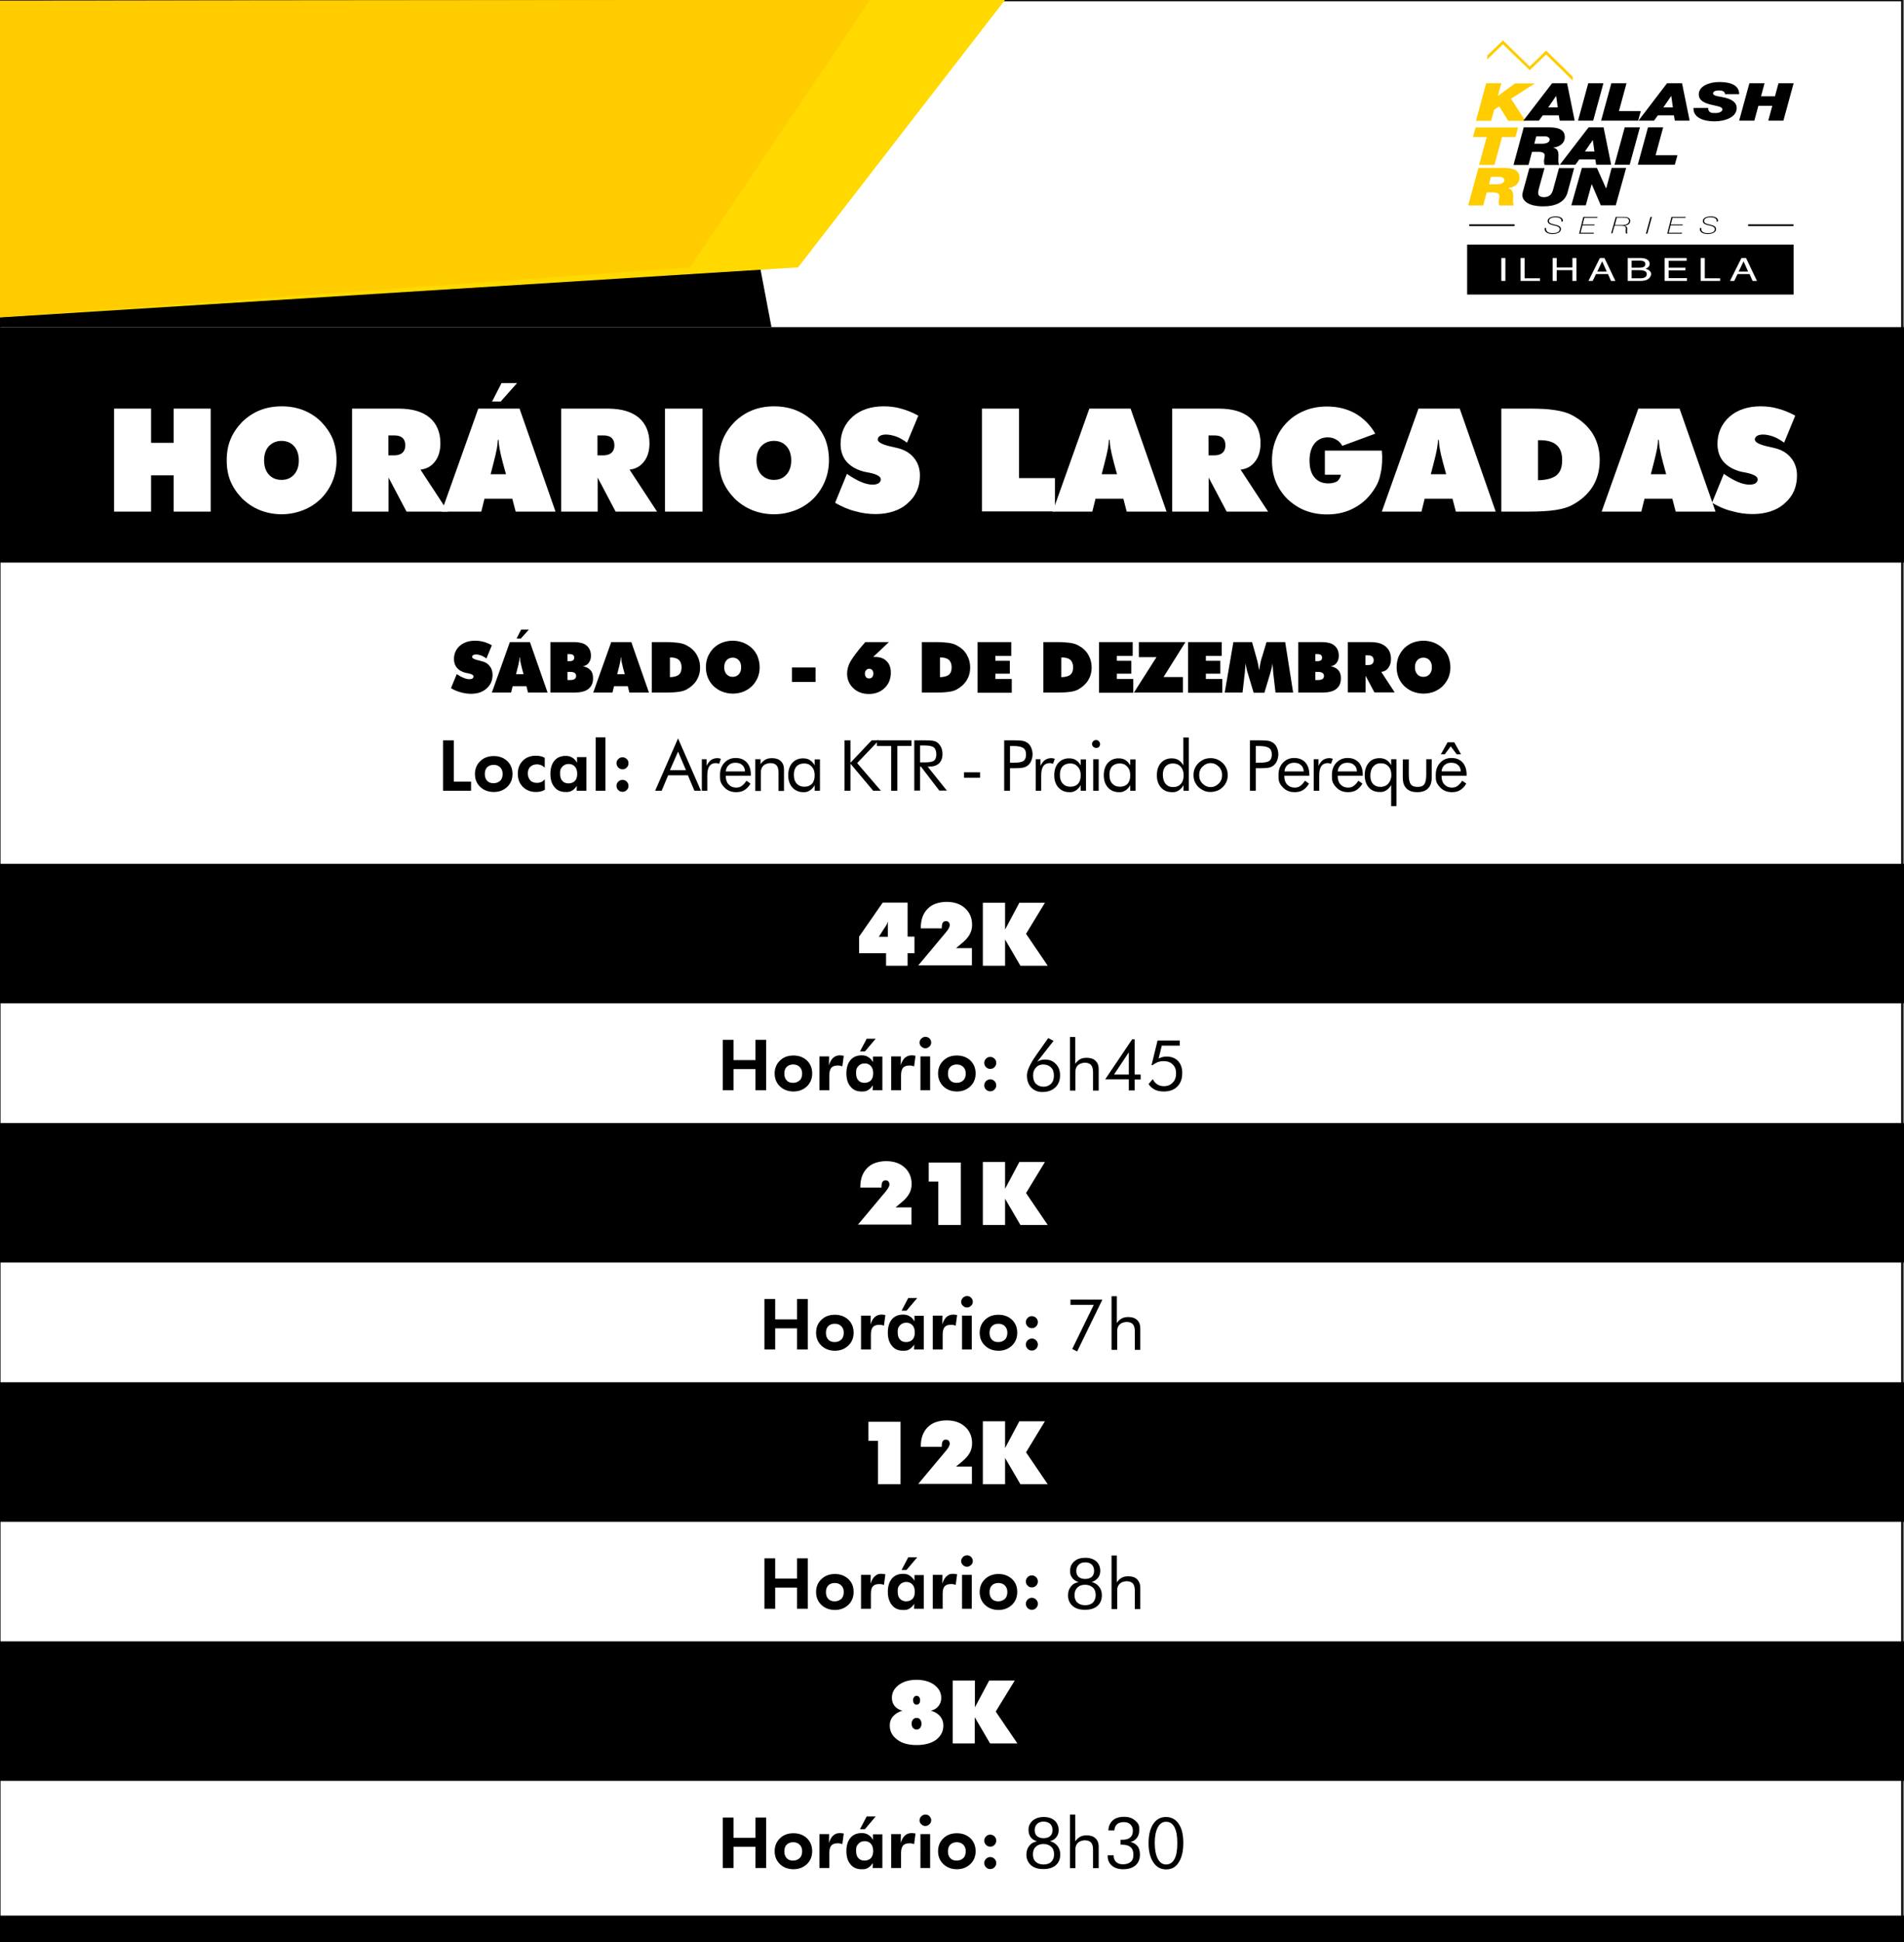 <svg xmlns="http://www.w3.org/2000/svg" xml:space="preserve" viewBox="0 0 1080 1101.2"><rect x="0" y="0" width="1080" height="1101.2" fill="#808080" stroke="none"/><style>.st1{fill:#fff}.st3{fill:#fc0}</style><path id="Layer_2" d="M-.2.2h1079.1v1101H-.2z" style="fill:#fff;stroke:#000;stroke-miterlimit:10"/><g id="Layer_1"><path d="M0 1086.2h1080v16.4H0zM0 185.5h1080V319H0z"/><path d="M64.7 290.1v-58.4h21v19.4h12.8v-19.4h21v58.4h-21v-20.6H85.7v20.6zM190.9 261c0 4.3-.8 8.3-2.3 11.9q-2.4 5.7-6.6 9.9c-2.9 2.8-6.2 5-10.1 6.5s-7.9 2.3-12.2 2.3-8.4-.8-12.2-2.3c-3.7-1.5-7.1-3.7-10.1-6.6-2.9-3-5.1-6.2-6.6-9.7-1.5-3.6-2.2-7.6-2.2-12s.7-8.4 2.2-12 3.8-6.9 6.6-9.8c2.9-2.8 6.3-5.1 10.1-6.6s7.9-2.2 12.3-2.2 8.5.7 12.3 2.2 7.2 3.7 10.1 6.6c2.8 2.9 5 6.1 6.6 9.8q2.1 5.55 2.1 12m-31.2 11.1c3 0 5.3-1 7.1-3s2.7-4.7 2.7-8q0-5.1-2.7-8.1c-1.8-2-4.2-3-7.1-3q-4.35 0-7.2 3-2.7 3-2.7 8.1c0 3.3.9 6 2.7 8q2.7 3 7.2 3M199.7 290.1v-58.4h26.4c7.7 0 13.5 1.7 17.6 5.1 4 3.4 6.1 8.3 6.1 14.6 0 4.1-1 7.6-3 10.2-2.1 2.8-4.8 4.3-8.3 4.7l15.6 23.8h-23.5l-10.2-19.3v19.3zm20.6-43.3v11.4h3.3c2 0 3.6-.5 4.7-1.5 1-.9 1.6-2.3 1.6-4.1 0-1.9-.5-3.3-1.6-4.3s-2.6-1.4-4.7-1.4h-3.3z" class="st1"/><path d="m250.5 290.1 20.8-58.4h23.4l20.4 58.4h-22.6l-1.9-7.3h-15.8l-1.8 7.3zm27.8-21.2h8.7l-1.8-6.6q-1.35-5.1-1.8-7.8-.45-2.4-.6-5.1h-.4q-.15 2.7-.6 5.1c-.4 2.2-1 4.7-1.8 7.8zm15-51.7-9.3 10.5h-4.9l5.4-10.5zM318.3 290.1v-58.4h26.4c7.7 0 13.5 1.7 17.6 5.1 4 3.4 6.1 8.3 6.1 14.6 0 4.1-1 7.6-3 10.2-2.1 2.8-4.8 4.3-8.3 4.7l15.6 23.8h-23.5L339 270.8v19.3zm20.6-43.3v11.4h3.3c2 0 3.6-.5 4.7-1.5 1-.9 1.6-2.3 1.6-4.1 0-1.9-.5-3.3-1.6-4.3s-2.6-1.4-4.7-1.4h-3.3zM377.2 290.1v-58.4h21.3v58.4zM470.2 261c0 4.3-.8 8.3-2.3 11.9q-2.4 5.7-6.6 9.9c-2.9 2.8-6.2 5-10.1 6.5s-7.9 2.3-12.2 2.3-8.4-.8-12.2-2.3c-3.7-1.5-7.1-3.7-10.1-6.6-2.9-3-5.1-6.2-6.6-9.7-1.5-3.6-2.2-7.6-2.2-12s.7-8.4 2.2-12 3.8-6.9 6.6-9.8c2.9-2.8 6.3-5.1 10.1-6.6s7.9-2.2 12.3-2.2 8.5.7 12.3 2.2 7.2 3.7 10.1 6.6c2.8 2.9 5 6.1 6.6 9.8q2.1 5.55 2.1 12M439 272.1c3 0 5.3-1 7.1-3s2.7-4.7 2.7-8q0-5.1-2.7-8.1c-1.8-2-4.2-3-7.1-3q-4.35 0-7.2 3-2.7 3-2.7 8.1c0 3.3.9 6 2.7 8 1.9 2 4.2 3 7.2 3M473.7 285.1l6.7-16.4c3.2 2.2 5.9 3.7 8.1 4.6 2.3 1 4.5 1.5 6.5 1.5 1.5 0 2.6-.3 3.4-.8.8-.6 1.2-1.3 1.2-2.2 0-1.6-2.1-2.8-6.2-3.7-.9-.2-1.9-.4-3.1-.6-4.4-1.1-7.7-3-10.1-5.7-2.3-2.7-3.4-6.1-3.4-10.1 0-6.2 2.3-11.3 6.8-15.4 4.5-3.9 10.4-5.9 17.6-5.9 3.5 0 6.8.4 9.9 1.3 3.3.9 6.6 2.2 9.8 4l-6.4 15.3c-2.1-1.5-4.1-2.7-6-3.4q-3.3-1.2-6-1.2c-1.5 0-2.6.3-3.4.8s-1.2 1.2-1.2 2c0 1.7 2.9 3.1 8.8 4.3.8.2 1.5.4 2.1.5 4 .9 7.2 2.7 9.5 5.5 2.3 2.7 3.5 6.1 3.5 10.1 0 6.5-2.3 11.8-7 15.8-2.3 2.1-5 3.6-8.1 4.6s-6.4 1.5-10.1 1.5-7.6-.5-11.4-1.6c-3.8-.9-7.7-2.6-11.5-4.8M557 290.1v-58.4h21v39.4h20.4V290H557z" class="st1"/><path d="m597.1 290.1 20.8-58.4h23.4l20.4 58.4h-22.6l-1.9-7.3h-15.8l-1.8 7.3zm27.8-21.2h8.7l-1.8-6.6q-1.35-5.1-1.8-7.8-.45-2.4-.6-5.1h-.4q-.15 2.7-.6 5.1c-.4 2.2-1 4.7-1.8 7.8zM664.9 290.1v-58.4h26.4c7.7 0 13.5 1.7 17.6 5.1 4 3.4 6.1 8.3 6.1 14.6 0 4.1-1 7.6-3 10.2-2.1 2.8-4.8 4.3-8.3 4.7l15.6 23.8h-23.5l-10.2-19.3v19.3zm20.6-43.3v11.4h3.3c2 0 3.6-.5 4.7-1.5 1-.9 1.6-2.3 1.6-4.1 0-1.9-.5-3.3-1.6-4.3s-2.6-1.4-4.7-1.4h-3.3zM760.6 269.2h-9.1v-13.7h32.3c.1.8.1 1.4.1 1.7s0 .7.1 1v1.6c0 3.4-.3 6.4-1 9.2-.5 2.6-1.4 5-2.8 7.3-3 5-6.8 8.8-11.5 11.4-4.7 2.7-10 4-16 4-4.3 0-8.4-.7-12.3-2.2-3.6-1.4-7-3.6-10.1-6.5-2.9-2.9-5.1-6.2-6.6-9.8s-2.2-7.7-2.2-12.1c0-4.5.8-8.5 2.3-12.1 1.4-3.6 3.6-6.9 6.5-9.8 2.8-2.8 6.1-4.9 10.1-6.5 3.8-1.5 7.9-2.2 12.3-2.2 6 0 11.3 1.3 16 3.9 4.7 2.7 8.5 6.5 11.4 11.5l-18.7 6.9q-1.5-2.55-3.6-3.6c-1.3-.8-2.9-1.2-4.7-1.2-3.1 0-5.6 1.2-7.5 3.5-1.8 2.3-2.8 5.5-2.8 9.6 0 4.2.9 7.4 2.8 9.6 1.9 2.3 4.5 3.4 7.9 3.4 2 0 3.6-.4 5-1.2 1.1-1 1.9-2.2 2.1-3.7M783.8 290.1l20.8-58.4H828l20.4 58.4h-22.6l-1.9-7.3h-15.8l-1.8 7.3zm27.8-21.2h8.7l-1.8-6.6q-1.35-5.1-1.8-7.8-.45-2.4-.6-5.1h-.4q-.15 2.7-.6 5.1c-.4 2.2-1 4.7-1.8 7.8zM851.6 290.1v-58.4h17c2.7 0 5.1.1 7.3.2s4.3.4 6.5.7c3.8.6 6.9 1.5 9.3 2.8q7.65 4.05 11.7 10.5c2.7 4.4 4 9.4 4 15s-1.3 10.6-4 15q-4.05 6.45-11.7 10.5c-2.4 1.3-5.5 2.2-9.4 2.8q-5.85.9-15.3.9zm20.9-17.8c4.8-.1 8.3-1.1 10.4-2.8 2.2-1.8 3.2-4.7 3.2-8.6 0-3.8-1-6.6-3.1-8.5s-5.3-2.8-9.7-2.8h-.9v22.7zM908.5 290.1l20.8-58.4h23.4l20.4 58.4h-22.6l-1.9-7.3h-15.8l-1.8 7.3zm27.9-21.2h8.7l-1.8-6.6q-1.35-5.1-1.8-7.8-.45-2.4-.6-5.1h-.4q-.15 2.7-.6 5.1c-.4 2.2-1 4.7-1.8 7.8z" class="st1"/><path d="m971.1 285.1 6.7-16.4c3.2 2.2 5.9 3.7 8.1 4.6 2.3 1 4.5 1.5 6.5 1.5 1.5 0 2.6-.3 3.4-.8.8-.6 1.2-1.3 1.2-2.2 0-1.6-2.1-2.8-6.2-3.7-.9-.2-1.9-.4-3.1-.6-4.4-1.1-7.7-3-10.1-5.7-2.3-2.7-3.4-6.1-3.4-10.1 0-6.2 2.3-11.3 6.8-15.4 4.5-3.9 10.4-5.9 17.6-5.9 3.5 0 6.8.4 9.9 1.3 3.3.9 6.6 2.2 9.8 4L1012 251c-2.1-1.5-4.1-2.7-6-3.4q-3.3-1.2-6-1.2c-1.5 0-2.6.3-3.4.8s-1.2 1.2-1.2 2c0 1.7 2.9 3.1 8.8 4.3.8.2 1.5.4 2.1.5 4 .9 7.2 2.7 9.5 5.5 2.3 2.7 3.5 6.1 3.5 10.1 0 6.5-2.3 11.8-7 15.8-2.3 2.1-5 3.6-8.1 4.6s-6.4 1.5-10.1 1.5-7.6-.5-11.4-1.6c-4-.9-7.8-2.6-11.6-4.8" class="st1"/><path d="m255.8 390.2 3.3-8c1.5 1.1 2.9 1.8 4 2.2 1.1.5 2.2.7 3.2.7.7 0 1.3-.1 1.7-.4s.6-.7.6-1.1q0-1.2-3-1.8-.6-.15-1.5-.3c-2.1-.5-3.8-1.5-4.9-2.8s-1.7-3-1.7-5q0-4.5 3.3-7.5c2.2-1.9 5.1-2.9 8.6-2.9q2.55 0 4.8.6c1.6.4 3.2 1.1 4.8 2l-3.1 7.5c-1-.8-2-1.3-2.9-1.7-1.1-.4-2.1-.6-2.9-.6-.7 0-1.3.1-1.7.4-.4.2-.6.6-.6 1 0 .8 1.4 1.5 4.3 2.1.4.1.7.2 1 .3 2 .4 3.5 1.3 4.6 2.7 1.1 1.3 1.7 3 1.7 5 0 3.2-1.1 5.8-3.4 7.8-1.1 1-2.5 1.8-4 2.3s-3.1.7-4.9.7-3.7-.3-5.6-.8-3.9-1.3-5.7-2.4M279 392.7l10.2-28.6h11.4l10 28.6h-11.1l-.9-3.6h-7.8l-.9 3.6zm13.7-10.4h4.3l-.9-3.2c-.4-1.7-.7-2.9-.9-3.8-.1-.8-.2-1.6-.3-2.5h-.2c0 .9-.1 1.7-.3 2.5-.2 1.1-.5 2.3-.9 3.8zM300 357l-4.6 5.1H293l2.6-5.1zM312.2 392.7v-28.6h13.7c1.5 0 2.8.2 4 .5 1.1.3 2.1.8 2.9 1.5 1.6 1.4 2.4 3.3 2.4 5.8q0 2.25-1.2 3.9c-.7 1-1.8 1.7-3.3 2 2 .4 3.4 1.2 4.3 2.3 1 1.1 1.4 2.6 1.4 4.5 0 2.7-.9 4.7-2.7 6.1s-4.5 2-7.9 2zm9.7-21.8v4h1.3c.8 0 1.5-.2 1.9-.5q.6-.45.6-1.5t-.6-1.5c-.4-.3-1.1-.5-1.9-.5zm0 10.1v4.6h1.7q1.5 0 2.4-.6c.5-.4.8-1 .8-1.7 0-.8-.3-1.3-.8-1.7q-.9-.6-2.4-.6zM336.5 392.7l10.2-28.6h11.4l10 28.6H357l-.9-3.6h-7.8l-.9 3.6zm13.6-10.4h4.3l-.9-3.2c-.4-1.7-.7-2.9-.9-3.8-.1-.8-.2-1.6-.3-2.5h-.2c0 .9-.1 1.7-.3 2.5-.2 1.1-.5 2.3-.9 3.8zM369.7 392.7v-28.6h8.3c1.3 0 2.5 0 3.6.1s2.1.2 3.2.3c1.8.3 3.4.7 4.6 1.4 2.5 1.3 4.4 3 5.7 5.2s2 4.6 2 7.4-.7 5.2-2 7.3-3.2 3.8-5.7 5.2c-1.2.6-2.7 1.1-4.6 1.3-1.9.3-4.4.4-7.5.4zm10.2-8.7c2.3-.1 4-.5 5.1-1.4s1.6-2.3 1.6-4.2q0-2.7-1.5-4.2c-1-.9-2.6-1.4-4.7-1.4h-.4V384zM430.9 378.4c0 2.1-.4 4.1-1.1 5.8-.8 1.8-1.9 3.5-3.2 4.8-1.4 1.4-3.1 2.4-4.9 3.2-1.9.7-3.9 1.1-6 1.1s-4.1-.4-6-1.1c-1.8-.7-3.5-1.8-5-3.2-1.4-1.4-2.5-3-3.2-4.8s-1.1-3.7-1.1-5.9c0-2.1.4-4.1 1.1-5.9.8-1.8 1.8-3.4 3.2-4.8s3.1-2.5 4.9-3.2c1.9-.7 3.9-1.1 6-1.1s4.1.4 6 1.1c1.9.8 3.5 1.8 5 3.2 1.4 1.4 2.5 3 3.2 4.8.7 2 1.1 3.9 1.1 6m-15.3 5.4c1.4 0 2.6-.5 3.5-1.5s1.3-2.3 1.3-3.9c0-1.7-.4-3-1.3-4s-2.1-1.5-3.5-1.5-2.6.5-3.5 1.5-1.3 2.3-1.3 4c0 1.6.4 2.9 1.3 3.9s2.1 1.5 3.5 1.5M449.2 386.7v-8.2h13.4v8.2zM495.3 372.5h1q4.35 0 6.6 2.4c1.6 1.5 2.4 3.7 2.4 6.5 0 3.6-1.2 6.5-3.5 8.7s-5.2 3.4-8.9 3.4-6.6-1.1-8.9-3.3-3.5-4.9-3.5-8.3c0-2 .5-3.9 1.4-5.9.5-1 1.2-2.1 2.1-3.4s2-2.7 3.4-4.5l3.4-4h13.4zm-2.3 12.2c.7 0 1.3-.2 1.7-.7s.7-1.2.7-2-.2-1.5-.6-2-1-.8-1.8-.8c-.7 0-1.3.3-1.7.8-.5.5-.7 1.2-.7 2s.2 1.5.7 2c.4.5.9.7 1.7.7M522.9 392.7v-28.6h8.3c1.3 0 2.5 0 3.6.1s2.1.2 3.2.3c1.8.3 3.4.7 4.6 1.4 2.5 1.3 4.4 3 5.7 5.2s2 4.6 2 7.4-.7 5.2-2 7.3-3.2 3.8-5.7 5.2c-1.2.6-2.7 1.1-4.6 1.3-1.9.3-4.4.4-7.5.4zm10.2-8.7c2.3-.1 4-.5 5.1-1.4s1.6-2.3 1.6-4.2q0-2.7-1.5-4.2c-1-.9-2.6-1.4-4.7-1.4h-.4V384zM554.5 392.7v-28.6h19.1v7.8h-9v2.8h8.2v7.3h-8.2v3h9.3v7.8h-19.4zM591.8 392.7v-28.6h8.3c1.3 0 2.5 0 3.6.1s2.1.2 3.2.3c1.8.3 3.4.7 4.6 1.4 2.5 1.3 4.4 3 5.7 5.2s2 4.6 2 7.4-.7 5.2-2 7.3-3.2 3.8-5.7 5.2c-1.2.6-2.7 1.1-4.6 1.3-1.9.3-4.4.4-7.5.4zM602 384c2.3-.1 4-.5 5.1-1.4s1.6-2.3 1.6-4.2q0-2.7-1.5-4.2c-1-.9-2.6-1.4-4.7-1.4h-.5zM623.4 392.7v-28.6h19.1v7.8h-9v2.8h8.2v7.3h-8.2v3h9.3v7.8h-19.4zM643.2 392.7l12.8-20.1h-10v-8.5h26.4L660 383.9h11v8.8zM673.9 392.7v-28.6H693v7.8h-9v2.8h8.2v7.3H684v3h9.3v7.8h-19.4zM723.5 392.7l-1.3-11.3c0-.4-.1-.9-.1-1.3s-.1-.9-.1-1.3c-.1-1.1-.2-2-.2-2.6-.1.9-.3 1.7-.5 2.6-.2.7-.4 1.7-.8 3l-3.3 11h-6.1l-3.3-11c-.3-1-.6-2-.8-3-.2-1.1-.4-2-.5-2.6-.1 1.3-.2 2.1-.2 2.6-.1.6-.1 1.4-.2 2.6l-1.3 11.3h-10.1l4.9-28.6h10.6l2 7.1c0 .1.1.5.3 1 .9 3.1 1.4 5.6 1.6 7.4h.2c.2-1.2.4-2.5.7-3.9.2-1.2.7-2.7 1.3-4.6l2.1-7H729l4.5 28.6zM736.4 392.7v-28.6h13.7c1.5 0 2.8.2 4 .5 1.1.3 2.1.8 2.9 1.5 1.6 1.4 2.4 3.3 2.4 5.8q0 2.25-1.2 3.9c-.7 1-1.8 1.7-3.3 2 2 .4 3.4 1.2 4.3 2.3 1 1.1 1.4 2.6 1.4 4.5 0 2.7-.9 4.7-2.7 6.1s-4.5 2-7.9 2zm9.7-21.8v4h1.3c.8 0 1.5-.2 1.9-.5q.6-.45.6-1.5t-.6-1.5c-.4-.3-1.1-.5-1.9-.5zm0 10.1v4.6h1.7q1.5 0 2.4-.6c.5-.4.8-1 .8-1.7 0-.8-.3-1.3-.8-1.7q-.9-.6-2.4-.6zM764.5 392.7v-28.6h12.9c3.8 0 6.6.8 8.6 2.5s3 4 3 7.1c0 2-.5 3.7-1.5 5-1 1.4-2.4 2.1-4 2.3l7.6 11.6h-11.5l-5-9.4v9.4h-10.1zm10-21.2v5.6h1.6c1 0 1.8-.2 2.3-.7s.8-1.1.8-2-.3-1.6-.8-2.1-1.3-.7-2.3-.7h-1.6zM822.7 378.4c0 2.1-.4 4.1-1.1 5.8-.8 1.8-1.9 3.5-3.2 4.8-1.4 1.4-3.1 2.4-4.9 3.2-1.9.7-3.9 1.1-6 1.1s-4.1-.4-6-1.1c-1.8-.7-3.5-1.8-5-3.2-1.4-1.4-2.5-3-3.2-4.8s-1.1-3.7-1.1-5.9c0-2.1.4-4.1 1.1-5.9.8-1.8 1.8-3.4 3.2-4.8s3.1-2.5 4.9-3.2c1.9-.7 3.9-1.1 6-1.1s4.1.4 6 1.1c1.9.8 3.5 1.8 5 3.2 1.4 1.4 2.5 3 3.2 4.8.7 2 1.1 3.9 1.1 6m-15.3 5.4c1.4 0 2.6-.5 3.5-1.5s1.3-2.3 1.3-3.9c0-1.7-.4-3-1.3-4s-2.1-1.5-3.5-1.5-2.6.5-3.5 1.5-1.3 2.3-1.3 4c0 1.6.4 2.9 1.3 3.9.8 1 2 1.5 3.5 1.5M410 618.2v-28.6h6.1v11.5h12.4v-11.5h6.1v28.6h-6.1v-12h-12.4v12zM460.7 608.7c0 2.9-1 5.4-3 7.3s-4.6 2.9-7.6 2.9c-3.1 0-5.7-1-7.7-2.9s-3-4.4-3-7.3 1-5.4 3-7.3c2-2 4.6-2.9 7.7-2.9s5.7 1 7.7 2.9c1.9 1.9 2.9 4.3 2.9 7.3m-5.7 0c0-1.6-.5-2.8-1.4-3.7s-2.1-1.4-3.7-1.4-2.8.5-3.7 1.4-1.3 2.2-1.3 3.8.4 2.8 1.3 3.8 2.1 1.4 3.7 1.4c1.5 0 2.7-.5 3.7-1.4s1.4-2.3 1.4-3.9M470.2 604q.9-2.85 2.4-4.2c1-.9 2.3-1.4 3.9-1.4.4 0 .9.1 1.7.2.2 0 .3 0 .4.1l-.8 6c-.4-.2-.8-.3-1.3-.4-.4-.1-.9-.1-1.3-.1-1.7 0-2.9.4-3.7 1.3-.7.9-1.1 2.3-1.1 4.3v8.4h-5.6V599h5.5zM500.3 618.2H495l.1-2.8q-1.2 1.8-2.7 2.7c-1.5.9-2.4.8-3.9.8-2.5 0-4.6-.9-6.1-2.8-1.6-1.9-2.3-4.4-2.3-7.5 0-3.2.8-5.7 2.3-7.5s3.7-2.7 6.4-2.7c1.4 0 2.7.3 3.7 1 1.1.6 2 1.6 2.7 2.9v-3.2h5.3v19.1zm-5-9.6c0-1.7-.4-3.1-1.3-4.1s-2-1.5-3.5-1.5q-2.25 0-3.6 1.5c-1.35 1.5-1.3 2.4-1.3 4.1s.4 3.1 1.3 4c.9 1 2 1.4 3.5 1.4s2.7-.5 3.6-1.4c.8-.9 1.3-2.2 1.3-4m1.4-19.6-6.1 7.2h-2.8l3.8-7.2zM510.9 604q.9-2.85 2.4-4.2c1-.9 2.3-1.4 3.9-1.4.4 0 .9.1 1.7.2.2 0 .3 0 .4.1l-.8 6c-.4-.2-.8-.3-1.3-.4-.4-.1-.9-.1-1.3-.1-1.7 0-2.9.4-3.7 1.3-.7.9-1.1 2.3-1.1 4.3v8.4h-5.6V599h5.5zM521.6 591.2c0-.9.3-1.6 1-2.3.6-.6 1.4-1 2.3-1s1.7.3 2.3.9 1 1.4 1 2.3-.3 1.7-1 2.3c-.6.6-1.4 1-2.3 1s-1.6-.3-2.3-1c-.7-.6-1-1.3-1-2.2m.5 27V599h5.5v19.2zM553.4 608.7c0 2.9-1 5.4-3 7.3s-4.6 2.9-7.6 2.9c-3.1 0-5.7-1-7.7-2.9s-3-4.4-3-7.3 1-5.4 3-7.3c2-2 4.6-2.9 7.7-2.9s5.7 1 7.7 2.9c1.9 1.9 2.9 4.3 2.9 7.3m-5.6 0c0-1.6-.5-2.8-1.4-3.7s-2.1-1.4-3.7-1.4-2.8.5-3.7 1.4-1.3 2.2-1.3 3.8.4 2.8 1.3 3.8 2.1 1.4 3.7 1.4c1.5 0 2.7-.5 3.7-1.4s1.4-2.3 1.4-3.9M558.3 602.7c0-.9.3-1.7 1-2.4s1.4-1 2.4-1c.9 0 1.7.3 2.4 1s1 1.4 1 2.4c0 .9-.3 1.7-1 2.4-.6.7-1.4 1-2.4 1s-1.7-.3-2.4-1-1-1.5-1-2.4m0 12.7c0-.9.3-1.7 1-2.4.7-.6 1.4-1 2.4-1 .9 0 1.7.3 2.4 1 .6.6 1 1.4 1 2.4 0 .9-.3 1.7-1 2.4s-1.4 1-2.4 1-1.7-.3-2.4-1-1-1.4-1-2.4M588.3 602.1c.7-.5 1.4-.8 2.1-1s1.5-.3 2.3-.3c2.6 0 4.6.8 6.2 2.5 1.6 1.6 2.4 3.8 2.4 6.4q0 4.35-2.7 6.9c-1.8 1.7-4.3 2.6-7.4 2.6-2.6 0-4.7-.9-6.3-2.6s-2.4-4-2.4-6.8q0-4.05 5.4-11.7l.2-.3 6.5-9.2 3 1.6zm-2.3 7.8c0 1.9.5 3.5 1.6 4.6s2.5 1.7 4.3 1.7 3.2-.6 4.3-1.7 1.6-2.7 1.6-4.6c0-2-.5-3.5-1.6-4.6s-2.6-1.7-4.5-1.7c-1.7 0-3.1.6-4.1 1.8-1.1 1.1-1.6 2.6-1.6 4.5M606.9 618.2V588h3v15.2c.8-1.1 1.7-2 2.8-2.6s2.3-.8 3.8-.8c2.1 0 3.8.6 4.9 1.7 1.2 1.1 1.8 2.7 1.8 4.7v12.2H620v-10.5c0-1.8-.4-3.2-1.1-4s-1.9-1.3-3.5-1.3c-.9 0-1.7.2-2.5.5s-1.4.8-1.9 1.4c-.4.5-.6 1-.8 1.6s-.2 1.6-.2 3.1v9.2h-3.1zM640.3 618.2V612h-13.4l15.3-22.7h1.4v20h3.4v2.8h-3.4v6.2h-3.3zm0-8.9v-12.6l-8.4 12.6zM653.8 604l-.6-.1 3.4-13.9h12.6v2.9H659l-1.8 7.3c.7-.3 1.3-.6 2.1-.8s1.5-.3 2.3-.3c2.8 0 5 .8 6.6 2.5s2.4 3.9 2.4 6.8c0 3.3-.9 5.8-2.8 7.7s-4.4 2.8-7.7 2.8c-2 0-3.6-.3-5-1s-2.6-1.7-3.6-3.2l2.4-2.8c.6 1.3 1.5 2.3 2.6 3s2.3 1 3.7 1c2.1 0 3.7-.7 5-2s1.9-3.1 1.9-5.3c0-2.1-.6-3.8-1.9-5-1.3-1.3-3-1.9-5.2-1.9-1.1 0-2.2.2-3.2.5-1.2.6-2.2 1.1-3 1.8M251.3 448.4v-28.6h6.1v23.4h9.8v5.2zM290.7 438.9c0 2.9-1 5.4-3 7.3s-4.6 2.9-7.6 2.9c-3.1 0-5.7-1-7.7-2.9s-3-4.4-3-7.3 1-5.4 3-7.3c2-2 4.6-2.9 7.7-2.9s5.7 1 7.7 2.9c1.9 1.8 2.9 4.3 2.9 7.3m-5.6-.1c0-1.6-.5-2.8-1.4-3.7s-2.1-1.4-3.7-1.4-2.8.5-3.7 1.4-1.3 2.2-1.3 3.8.4 2.8 1.3 3.8 2.1 1.4 3.7 1.4c1.5 0 2.7-.5 3.7-1.4s1.4-2.3 1.4-3.9M309.1 447.8c-.8.5-1.5.8-2.4 1s-1.7.3-2.7.3c-3 0-5.5-1-7.4-2.9s-2.9-4.4-2.9-7.5c0-3 1-5.5 2.9-7.4s4.4-2.8 7.4-2.8q1.5 0 2.7.3c1.2.3 1.6.5 2.3.9v5.6c-.6-.6-1.3-1.1-2-1.4-.8-.3-1.6-.5-2.4-.5-1.6 0-2.8.5-3.8 1.4s-1.4 2.2-1.4 3.8.5 2.9 1.4 3.9 2.2 1.4 3.9 1.4c.9 0 1.7-.2 2.4-.5s1.3-.8 1.9-1.5zM332.5 448.4h-5.4l.1-2.8q-1.2 1.8-2.7 2.7c-1.5.9-2.4.8-3.9.8-2.5 0-4.6-.9-6.1-2.8-1.6-1.9-2.3-4.4-2.3-7.5 0-3.2.8-5.7 2.3-7.5s3.7-2.7 6.4-2.7c1.4 0 2.7.3 3.7 1 1.1.6 2 1.6 2.7 2.9v-3.2h5.3v19.1zm-5.1-9.6c0-1.7-.4-3.1-1.3-4.1s-2-1.5-3.5-1.5q-2.25 0-3.6 1.5c-1.35 1.5-1.3 2.4-1.3 4.1s.4 3.1 1.3 4c.9 1 2 1.4 3.5 1.4s2.7-.5 3.6-1.4 1.3-2.3 1.3-4M337.9 448.4v-30.3h5.5v30.3zM349.7 432.8c0-.9.3-1.7 1-2.4s1.4-1 2.4-1c.9 0 1.7.3 2.4 1s1 1.4 1 2.4c0 .9-.3 1.7-1 2.4-.6.7-1.4 1-2.4 1s-1.7-.3-2.4-1c-.6-.7-1-1.4-1-2.4m0 12.8c0-.9.3-1.7 1-2.4.7-.6 1.4-1 2.4-1 .9 0 1.7.3 2.4 1 .6.6 1 1.4 1 2.4 0 .9-.3 1.7-1 2.4s-1.4 1-2.4 1-1.7-.3-2.4-1-1-1.5-1-2.4M384.6 418.7l13 29.7h-3.7l-3.7-8.8H379l-3.7 8.8h-3.7zm0 7.5-4.6 10.5h9.1zM398.1 448.4v-17.9h2.7v3.7c.8-1.5 1.7-2.7 2.6-3.3s2.1-1 3.4-1c.4 0 .7 0 1.1.1s.7.1 1 .3l-1 2.8c-.4-.1-.7-.2-1-.3s-.6-.1-.9-.1c-1.6 0-2.8.6-3.6 1.7-.8 1.2-1.2 2.9-1.2 5.3v8.7zM425.9 439.9h-14.2v.3c0 1.9.5 3.5 1.6 4.6 1.1 1.2 2.5 1.8 4.3 1.8 1.2 0 2.3-.3 3.2-1s1.8-1.6 2.6-2.9l2.3 1.6c-.9 1.6-2 2.8-3.4 3.7s-3 1.2-4.8 1.2q-4.05 0-6.6-2.7c-2.55-2.7-2.5-4.2-2.5-7.1 0-2.8.8-5.1 2.5-6.9s3.8-2.7 6.4-2.7 4.7.8 6.3 2.5c1.5 1.7 2.3 4 2.3 6.9zm-3.3-2.5c-.1-1.6-.6-2.8-1.6-3.6-.9-.9-2.2-1.3-3.9-1.3-1.5 0-2.7.4-3.7 1.3s-1.6 2.1-1.7 3.6zM428.4 448.4v-17.9h3v2.8c.8-1.1 1.7-2 2.8-2.6s2.3-.8 3.8-.8c2.1 0 3.8.6 4.9 1.7 1.2 1.1 1.8 2.7 1.8 4.7v12.2h-3.1V438c0-1.8-.4-3.2-1.1-4s-1.9-1.3-3.5-1.3c-.9 0-1.7.2-2.5.5s-1.4.8-1.9 1.4c-.4.5-.6 1-.8 1.6s-.2 1.6-.2 3.1v9.2h-3.2zM465.1 430.5v17.9h-3v-3.2q-1.05 1.95-2.7 3c-1.65 1.05-2.4 1-3.7 1-2.6 0-4.6-.9-6.2-2.6-1.6-1.8-2.4-4.1-2.4-7s.8-5.3 2.3-7 3.6-2.6 6.1-2.6c1.5 0 2.8.3 3.9 1q1.65 1.05 2.7 3v-3.4h3zm-3 9.1c0-2-.5-3.6-1.7-4.9s-2.5-1.8-4.3-1.8-3.3.6-4.3 1.7-1.5 2.7-1.5 4.7c0 2.2.5 3.8 1.6 5s2.5 1.8 4.4 1.8c1.8 0 3.3-.6 4.3-1.7q1.5-1.65 1.5-4.8M479 448.4v-28.6h3.4v12.7l12-12.7h4.1l-12.3 12.9 13.5 15.7h-4.4L482.4 433v15.4z"/><path d="M505.5 448.4V423h-8.1v-3.2H517v3.2h-8v25.4zM518.6 448.4v-28.6h6.7q2.85 0 4.2.3c1.35.3 1.7.6 2.4 1.1.8.7 1.5 1.6 2 2.7s.7 2.3.7 3.7c0 2.3-.7 4.1-2 5.3s-3.2 1.8-5.8 1.8h-.6l10.9 13.6h-4.3l-10.4-13.6h-.5v13.6h-3.3zm3.3-25.7v9.6h2.6c2.7 0 4.4-.3 5.3-1s1.3-1.9 1.3-3.6c0-1.8-.5-3.1-1.4-3.9-.9-.7-2.7-1.1-5.3-1.1zM546.8 437.9h9.1v3.1h-9.1zM572.9 435.6v12.8h-3.3v-28.6h6c2.1 0 3.6.1 4.6.3s1.8.6 2.6 1.1c.9.7 1.6 1.5 2.1 2.7s.8 2.4.8 3.8-.3 2.6-.8 3.8-1.2 2-2.1 2.7c-.7.5-1.6.9-2.6 1.1s-2.5.3-4.6.3h-2.7m0-3.1h1.7c2.9 0 4.9-.3 5.9-1s1.5-1.9 1.5-3.6c0-1.8-.5-3.1-1.6-3.8s-3-1.1-5.8-1.1h-1.7zM587.5 448.4v-17.9h2.7v3.7c.8-1.5 1.7-2.7 2.6-3.3s2.1-1 3.4-1c.4 0 .7 0 1.1.1s.7.1 1 .3l-1 2.8c-.4-.1-.7-.2-1-.3s-.6-.1-.9-.1c-1.6 0-2.8.6-3.6 1.7-.8 1.2-1.2 2.9-1.2 5.3v8.7zM616 430.5v17.9h-3v-3.2q-1.05 1.95-2.7 3c-1.65 1.05-2.4 1-3.7 1-2.6 0-4.6-.9-6.2-2.6-1.6-1.8-2.4-4.1-2.4-7s.8-5.3 2.3-7 3.6-2.6 6.1-2.6c1.5 0 2.8.3 3.9 1q1.65 1.05 2.7 3v-3.4h3zm-3 9.1c0-2-.5-3.6-1.7-4.9s-2.5-1.8-4.3-1.8-3.3.6-4.3 1.7-1.5 2.7-1.5 4.7c0 2.2.5 3.8 1.6 5s2.5 1.8 4.4 1.8c1.8 0 3.3-.6 4.3-1.7q1.5-1.65 1.5-4.8M619.4 421.9c0-.6.2-1.1.7-1.6.4-.4 1-.7 1.6-.7s1.1.2 1.6.7c.4.4.7 1 .7 1.6s-.2 1.1-.6 1.6-1 .6-1.6.6-1.2-.2-1.6-.6-.8-1-.8-1.6m.7 26.5v-17.9h3.1v17.9zM644.1 430.5v17.9h-3v-3.2q-1.05 1.95-2.7 3c-1.65 1.05-2.4 1-3.7 1-2.6 0-4.6-.9-6.2-2.6-1.6-1.8-2.4-4.1-2.4-7s.8-5.3 2.3-7 3.6-2.6 6.1-2.6c1.5 0 2.8.3 3.9 1q1.65 1.05 2.7 3v-3.4h3zm-3 9.1c0-2-.5-3.6-1.7-4.9s-2.5-1.8-4.3-1.8-3.3.6-4.3 1.7-1.5 2.7-1.5 4.7c0 2.2.5 3.8 1.6 5s2.5 1.8 4.4 1.8c1.8 0 3.3-.6 4.3-1.7q1.5-1.65 1.5-4.8M674.3 418.1v30.3h-3v-3.2q-1.05 1.95-2.7 3c-1.65 1.05-2.4 1-3.8 1-2.6 0-4.6-.9-6.2-2.6-1.6-1.8-2.4-4.1-2.4-7s.8-5.3 2.3-7 3.6-2.6 6.1-2.6c1.5 0 2.8.3 3.9 1q1.65 1.05 2.7 3v-15.8h3.1zm-2.9 21.4c0-2-.6-3.6-1.7-4.8s-2.6-1.8-4.4-1.8-3.2.6-4.2 1.7-1.5 2.6-1.5 4.6c0 2.2.5 3.9 1.5 5.2 1 1.2 2.4 1.9 4.3 1.9s3.3-.6 4.4-1.8 1.6-2.9 1.6-5M677 439.5c0-1.3.2-2.6.7-3.7.5-1.2 1.2-2.2 2.1-3.1s2-1.6 3.1-2.1c1.2-.5 2.4-.7 3.8-.7 1.3 0 2.5.2 3.7.7s2.2 1.2 3.2 2.1c.9.9 1.6 1.9 2.1 3.1s.7 2.4.7 3.7-.2 2.5-.7 3.7-1.2 2.2-2.1 3.1c-1 .9-2 1.7-3.2 2.1s-2.4.7-3.7.7-2.6-.2-3.7-.7-2.2-1.2-3.2-2.1c-.9-.9-1.6-2-2.1-3.1s-.7-2.4-.7-3.7m3.2 0c0 1.9.6 3.5 1.9 4.8s2.8 2 4.6 2 3.3-.7 4.6-2 1.9-2.9 1.9-4.8-.6-3.5-1.9-4.8-2.8-2-4.6-2-3.3.7-4.6 2-1.9 2.9-1.9 4.8M712.3 435.6v12.8H709v-28.6h6c2.1 0 3.6.1 4.6.3s1.8.6 2.6 1.1c.9.7 1.6 1.5 2.1 2.7s.8 2.4.8 3.8-.3 2.6-.8 3.8-1.2 2-2.1 2.7c-.7.5-1.6.9-2.6 1.1s-2.5.3-4.6.3h-2.7m0-3.1h1.7c2.9 0 4.9-.3 5.9-1s1.5-1.9 1.5-3.6c0-1.8-.5-3.1-1.6-3.8s-3-1.1-5.8-1.1h-1.7zM742.7 439.9h-14.2v.3c0 1.9.5 3.5 1.6 4.6 1.1 1.2 2.5 1.8 4.3 1.8 1.2 0 2.3-.3 3.2-1s1.8-1.6 2.6-2.9l2.3 1.6c-.9 1.6-2 2.8-3.4 3.7s-3 1.2-4.8 1.2q-4.05 0-6.6-2.7c-2.55-2.7-2.5-4.2-2.5-7.1 0-2.8.8-5.1 2.5-6.9s3.8-2.7 6.4-2.7 4.7.8 6.3 2.5c1.5 1.7 2.3 4 2.3 6.9zm-3.2-2.5c-.1-1.6-.6-2.8-1.6-3.6-.9-.9-2.2-1.3-3.9-1.3-1.5 0-2.7.4-3.7 1.3s-1.6 2.1-1.7 3.6zM745.2 448.4v-17.9h2.7v3.7c.8-1.5 1.7-2.7 2.6-3.3s2.1-1 3.4-1c.4 0 .7 0 1.1.1s.7.1 1 .3l-1 2.8c-.4-.1-.7-.2-1-.3s-.6-.1-.9-.1c-1.6 0-2.8.6-3.6 1.7-.8 1.2-1.2 2.9-1.2 5.3v8.7zM773 439.9h-14.2v.3c0 1.9.5 3.5 1.6 4.6 1.1 1.2 2.5 1.8 4.3 1.8 1.2 0 2.3-.3 3.2-1s1.8-1.6 2.6-2.9l2.3 1.6c-.9 1.6-2 2.8-3.4 3.7s-3 1.2-4.8 1.2q-4.05 0-6.6-2.7c-2.55-2.7-2.5-4.2-2.5-7.1 0-2.8.8-5.1 2.5-6.9s3.8-2.7 6.4-2.7 4.7.8 6.3 2.5c1.5 1.7 2.3 4 2.3 6.9zm-3.3-2.5c-.1-1.6-.6-2.8-1.6-3.6-.9-.9-2.2-1.3-3.9-1.3-1.5 0-2.7.4-3.7 1.3s-1.6 2.1-1.7 3.6zM792.1 457.1h-3v-12q-1.05 1.95-2.7 3c-1.65 1.05-2.4 1-3.9 1-2.6 0-4.6-.9-6.1-2.6s-2.3-4.1-2.3-7 .8-5.2 2.3-7 3.6-2.6 6.2-2.6c1.4 0 2.6.3 3.8 1q1.65 1.05 2.7 3v-3.4h3zm-2.9-17.6c0-2.1-.5-3.7-1.6-4.9s-2.5-1.8-4.4-1.8c-1.8 0-3.2.6-4.3 1.9s-1.6 3-1.6 5.2c0 2 .5 3.5 1.5 4.6s2.4 1.7 4.2 1.7 3.3-.6 4.4-1.8 1.8-2.9 1.8-4.9M799.1 430.5v8.8c0 2.6.4 4.4 1.1 5.4.8 1 2 1.5 3.9 1.5s3.1-.5 3.8-1.5 1.1-2.8 1.1-5.4v-8.8h3.1V441c0 2.7-.7 4.7-2.1 6.1s-3.4 2.1-6.1 2.1-4.7-.7-6.1-2.1-2.1-3.4-2.1-6.1v-10.4h3.4zM831.9 439.9h-14.2v.3c0 1.9.5 3.5 1.6 4.6 1.1 1.2 2.5 1.8 4.3 1.8 1.2 0 2.3-.3 3.2-1s1.8-1.6 2.6-2.9l2.3 1.6c-.9 1.6-2 2.8-3.4 3.7s-3 1.2-4.8 1.2q-4.05 0-6.6-2.7c-2.55-2.7-2.5-4.2-2.5-7.1 0-2.8.8-5.1 2.5-6.9s3.8-2.7 6.4-2.7 4.7.8 6.3 2.5c1.5 1.7 2.3 4 2.3 6.9zm-14.6-12.2 3.8-6.8h3.8l3.8 6.8h-2.4l-3.4-4.5-3.4 4.5zm11.3 9.7c-.1-1.6-.6-2.8-1.6-3.6-.9-.9-2.2-1.3-3.9-1.3-1.5 0-2.7.4-3.7 1.3s-1.6 2.1-1.7 3.6zM0 489.8h1080v79.1H0z"/><path d="M502.6 547.6v-7.1h-15.3v-9.4l13.4-19.3h14.1v19.3h3.9v9.4h-3.9v7.1zm-4.1-16.4h5.1V524c.1-.7.1-1.3.2-1.6-.2.5-.5 1.2-.9 1.9-.2.4-.8 1.3-1.6 2.5zM520.7 547.6l15.9-19c.8-1 1.3-1.7 1.6-2.3s.5-1.1.5-1.7c0-.7-.2-1.3-.6-1.7-.3-.4-.9-.6-1.6-.6-.8 0-1.4.3-1.8 1s-.5 1.7-.5 3.1h-11.9v-.4c0-4.5 1.3-8.1 3.9-10.7 1.3-1.3 2.8-2.3 4.6-2.9s3.8-1 6.1-1q6.6 0 10.5 3.6c2.6 2.3 4 5.5 4 9.4 0 2.1-.5 3.9-1.4 5.5-.9 1.7-2.5 3.4-4.7 5.2l-3 2.5h9v9.8h-30.6zM557.5 547.6v-35.7h12.6v15.2l8.1-15.2h14.5L582 529.5l12.3 18.1h-15.5l-8.7-14.9v14.9z" class="st1"/><path d="M433.6 765.2v-28.6h6.1v11.5h12.4v-11.5h6.1v28.6h-6.1v-12h-12.4v12zM484.2 755.7c0 2.9-1 5.4-3 7.3s-4.6 2.9-7.6 2.9c-3.1 0-5.7-1-7.7-2.9s-3-4.4-3-7.3 1-5.4 3-7.3c2-2 4.6-2.9 7.7-2.9s5.7 1 7.7 2.9c1.9 1.9 2.9 4.3 2.9 7.3m-5.6 0c0-1.6-.5-2.8-1.4-3.7s-2.1-1.4-3.7-1.4-2.8.5-3.7 1.4-1.3 2.2-1.3 3.8.4 2.8 1.3 3.8 2.1 1.4 3.7 1.4c1.5 0 2.7-.5 3.7-1.4s1.4-2.4 1.4-3.9M493.8 751q.9-2.85 2.4-4.2c1-.9 2.3-1.4 3.9-1.4.4 0 .9.1 1.7.2.2 0 .3 0 .4.1l-.8 6c-.4-.2-.8-.3-1.3-.4-.4-.1-.9-.1-1.3-.1-1.7 0-2.9.4-3.7 1.3-.7.9-1.1 2.3-1.1 4.3v8.4h-5.6V746h5.5zM523.9 765.2h-5.4l.1-2.8q-1.2 1.8-2.7 2.7c-1.5.9-2.4.8-3.9.8-2.5 0-4.6-.9-6.1-2.8-1.6-1.9-2.3-4.4-2.3-7.5 0-3.2.8-5.7 2.3-7.5s3.7-2.7 6.4-2.7c1.4 0 2.7.3 3.7 1 1.1.6 2 1.6 2.7 2.9v-3.2h5.3v19.1zm-5-9.6c0-1.7-.4-3.1-1.3-4.1s-2-1.5-3.5-1.5q-2.25 0-3.6 1.5c-1.35 1.5-1.3 2.4-1.3 4.1s.4 3.1 1.3 4c.9 1 2 1.4 3.5 1.4s2.7-.5 3.6-1.4c.8-.9 1.3-2.2 1.3-4m1.4-19.6-6.1 7.2h-2.8l3.8-7.2zM534.5 751q.9-2.85 2.4-4.2c1-.9 2.3-1.4 3.9-1.4.4 0 .9.1 1.7.2.2 0 .3 0 .4.1l-.8 6c-.4-.2-.8-.3-1.3-.4-.4-.1-.9-.1-1.3-.1-1.7 0-2.9.4-3.7 1.3-.7.9-1.1 2.3-1.1 4.3v8.4h-5.6V746h5.5zM545.2 738.2c0-.9.3-1.6 1-2.3.6-.6 1.4-1 2.3-1s1.7.3 2.3.9 1 1.4 1 2.3-.3 1.7-1 2.3c-.6.6-1.4 1-2.3 1s-1.6-.3-2.3-1c-.7-.6-1-1.3-1-2.2m.5 27V746h5.5v19.2zM577 755.7c0 2.9-1 5.4-3 7.3s-4.6 2.9-7.6 2.9c-3.1 0-5.7-1-7.7-2.9s-3-4.4-3-7.3 1-5.4 3-7.3c2-2 4.6-2.9 7.7-2.9s5.7 1 7.7 2.9c1.9 1.9 2.9 4.3 2.9 7.3m-5.6 0c0-1.6-.5-2.8-1.4-3.7s-2.1-1.4-3.7-1.4-2.8.5-3.7 1.4-1.3 2.2-1.3 3.8.4 2.8 1.3 3.8 2.1 1.4 3.7 1.4c1.5 0 2.7-.5 3.7-1.4s1.4-2.4 1.4-3.9M581.9 749.7c0-.9.3-1.7 1-2.4s1.4-1 2.4-1c.9 0 1.7.3 2.4 1s1 1.4 1 2.4c0 .9-.3 1.7-1 2.4-.6.7-1.4 1-2.4 1s-1.7-.3-2.4-1-1-1.5-1-2.4m0 12.7c0-.9.3-1.7 1-2.4.7-.6 1.4-1 2.4-1 .9 0 1.7.3 2.4 1 .6.6 1 1.4 1 2.4 0 .9-.3 1.7-1 2.4s-1.4 1-2.4 1-1.7-.3-2.4-1-1-1.4-1-2.4M608.2 764.9l12.2-25h-13.2v-3h18.1L611 766.3zM630.5 765.2V735h3v15.2c.8-1.1 1.7-2 2.8-2.6s2.3-.8 3.8-.8c2.1 0 3.8.6 4.9 1.7 1.2 1.1 1.8 2.7 1.8 4.7v12.2h-3.1v-10.5c0-1.8-.4-3.2-1.1-4s-1.9-1.3-3.5-1.3c-.9 0-1.7.2-2.5.5s-1.4.8-1.9 1.4c-.4.5-.6 1-.8 1.6s-.2 1.6-.2 3.1v9.2h-3.2zM0 636.8h1080v79.1H0z"/><path d="m486.5 694.6 15.9-19c.8-1 1.3-1.7 1.6-2.3s.5-1.1.5-1.7c0-.7-.2-1.3-.6-1.7-.3-.4-.9-.6-1.6-.6-.8 0-1.4.3-1.8 1s-.5 1.7-.5 3.1h-12v-.4c0-4.5 1.3-8.1 3.9-10.7 1.3-1.3 2.8-2.3 4.6-2.9s3.8-1 6.1-1q6.6 0 10.5 3.6c2.6 2.3 4 5.5 4 9.4 0 2.1-.5 3.9-1.4 5.5-.9 1.7-2.5 3.4-4.7 5.2l-3 2.5h9v9.8h-30.5zM532.1 670h-5.3v-10.8H545v35.4h-12.8V670zM557.5 694.6v-35.7h12.6v15.2l8.1-15.2h14.5L582 676.5l12.3 18.1h-15.5l-8.7-14.9v14.9z" class="st1"/><path d="M433.6 912.2v-28.6h6.1v11.5h12.4v-11.5h6.1v28.6h-6.1v-12h-12.4v12zM484.2 902.7c0 2.9-1 5.4-3 7.3s-4.6 2.9-7.6 2.9c-3.1 0-5.7-1-7.7-2.9s-3-4.4-3-7.3 1-5.4 3-7.3 4.6-2.9 7.7-2.9 5.7 1 7.7 2.9 2.9 4.3 2.9 7.3m-5.6 0c0-1.6-.5-2.8-1.4-3.7s-2.1-1.4-3.7-1.4-2.8.5-3.7 1.4-1.3 2.2-1.3 3.8.4 2.8 1.3 3.8 2.1 1.4 3.7 1.4c1.5 0 2.7-.5 3.7-1.4s1.4-2.4 1.4-3.9M493.8 898q.9-2.85 2.4-4.2c1.5-1.35 2.3-1.4 3.9-1.4.4 0 .9.1 1.7.2.2 0 .3 0 .4.1l-.8 6c-.4-.2-.8-.3-1.3-.4s-.9-.1-1.3-.1c-1.7 0-2.9.4-3.7 1.3s-1.1 2.3-1.1 4.3v8.4h-5.6V893h5.5zM523.9 912.2h-5.4l.1-2.8q-1.2 1.8-2.7 2.7c-1.5.9-2.4.8-3.9.8-2.5 0-4.6-.9-6.1-2.8s-2.3-4.4-2.3-7.5c0-3.2.8-5.7 2.3-7.5s3.7-2.7 6.4-2.7c1.4 0 2.7.3 3.7 1s2 1.6 2.7 2.9v-3.2h5.3v19.1zm-5-9.6c0-1.7-.4-3.1-1.3-4.1s-2-1.5-3.5-1.5q-2.25 0-3.6 1.5c-1.35 1.5-1.3 2.4-1.3 4.1s.4 3.1 1.3 4 2 1.4 3.5 1.4 2.7-.5 3.6-1.4 1.3-2.3 1.3-4m1.4-19.6-6.1 7.2h-2.8l3.8-7.2zM534.5 898q.9-2.85 2.4-4.2c1.5-1.35 2.3-1.4 3.9-1.4.4 0 .9.1 1.7.2.2 0 .3 0 .4.1l-.8 6c-.4-.2-.8-.3-1.3-.4s-.9-.1-1.3-.1c-1.7 0-2.9.4-3.7 1.3s-1.1 2.3-1.1 4.3v8.4h-5.6V893h5.5zM545.2 885.2c0-.9.3-1.6 1-2.3s1.4-1 2.3-1 1.7.3 2.3.9 1 1.4 1 2.3-.3 1.7-1 2.3-1.4 1-2.3 1-1.6-.3-2.3-1-1-1.3-1-2.2m.5 27V893h5.5v19.2zM577 902.7c0 2.9-1 5.4-3 7.3s-4.6 2.9-7.6 2.9c-3.1 0-5.7-1-7.7-2.9s-3-4.4-3-7.3 1-5.4 3-7.3 4.6-2.9 7.7-2.9 5.7 1 7.7 2.9 2.9 4.3 2.9 7.3m-5.6 0c0-1.6-.5-2.8-1.4-3.7s-2.1-1.4-3.7-1.4-2.8.5-3.7 1.4-1.3 2.2-1.3 3.8.4 2.8 1.3 3.8 2.1 1.4 3.7 1.4c1.5 0 2.7-.5 3.7-1.4s1.4-2.4 1.4-3.9M581.9 896.7c0-.9.3-1.7 1-2.4s1.4-1 2.4-1c.9 0 1.7.3 2.4 1s1 1.4 1 2.4c0 .9-.3 1.7-1 2.4s-1.4 1-2.4 1-1.7-.3-2.4-1-1-1.5-1-2.4m0 12.7c0-.9.3-1.7 1-2.4s1.4-1 2.4-1c.9 0 1.7.3 2.4 1s1 1.4 1 2.4c0 .9-.3 1.7-1 2.4s-1.4 1-2.4 1-1.7-.3-2.4-1-1-1.5-1-2.4M611.8 897.1q-2.4-.75-3.6-2.4c-1.2-1.65-1.2-2.5-1.2-4.2 0-2.1.8-3.8 2.4-5.2s3.7-2 6.2-2c2.6 0 4.7.7 6.2 2s2.3 3.2 2.3 5.4c0 1.5-.4 2.9-1.3 4s-2 1.9-3.6 2.3c1.9.5 3.3 1.5 4.3 2.8s1.5 2.9 1.5 4.7c0 2.6-.8 4.6-2.5 6.1s-4.1 2.2-7.1 2.2-5.3-.7-7-2.2-2.6-3.5-2.6-6q0-2.85 1.5-4.8c1.5-1.95 2.6-2.2 4.5-2.7m3.7 13.1c1.9 0 3.4-.5 4.4-1.5s1.6-2.4 1.6-4.2-.5-3.3-1.6-4.3-2.5-1.6-4.4-1.6-3.3.5-4.4 1.6-1.6 2.5-1.6 4.3.5 3.2 1.6 4.2 2.5 1.5 4.4 1.5m.1-24.3c-1.6 0-2.8.4-3.7 1.3s-1.4 2-1.4 3.5.4 2.6 1.3 3.4 2.1 1.2 3.7 1.2 2.9-.4 3.8-1.2 1.3-2 1.3-3.4-.4-2.6-1.3-3.5-2.2-1.3-3.7-1.3M630.5 912.2V882h3v15.2c.8-1.1 1.7-2 2.8-2.6s2.3-.8 3.8-.8c2.1 0 3.8.6 4.9 1.7s1.8 2.7 1.8 4.7v12.2h-3.1v-10.5c0-1.8-.4-3.2-1.1-4s-1.9-1.3-3.5-1.3c-.9 0-1.7.2-2.5.5s-1.4.8-1.9 1.4c-.4.5-.6 1-.8 1.6s-.2 1.6-.2 3.1v9.2h-3.2zM0 783.8h1080v79.1H0z"/><path d="M497.9 817h-5.3v-10.8h18.2v35.4H498V817zM520.7 841.6l15.9-19c.8-1 1.3-1.7 1.6-2.3s.5-1.1.5-1.7c0-.7-.2-1.3-.6-1.7-.3-.4-.9-.6-1.6-.6-.8 0-1.4.3-1.8 1s-.5 1.7-.5 3.1h-11.9v-.4c0-4.5 1.3-8.1 3.9-10.7 1.3-1.3 2.8-2.3 4.6-2.9s3.8-1 6.1-1q6.6 0 10.5 3.6c2.6 2.3 4 5.5 4 9.4 0 2.1-.5 3.9-1.4 5.5-.9 1.7-2.5 3.4-4.7 5.2l-3 2.5h9v9.8h-30.6zM557.5 841.6v-35.7h12.6v15.2l8.1-15.2h14.5L582 823.5l12.3 18.1h-15.5l-8.7-14.9v14.9z" class="st1"/><path d="M410 1059.2v-28.6h6.1v11.5h12.4v-11.5h6.1v28.6h-6.1v-12h-12.4v12zM460.7 1049.7c0 2.9-1 5.4-3 7.3s-4.6 2.9-7.6 2.9c-3.1 0-5.7-1-7.7-2.9s-3-4.4-3-7.3 1-5.4 3-7.3c2-2 4.6-2.9 7.7-2.9s5.7 1 7.7 2.9c1.9 1.9 2.9 4.3 2.9 7.3m-5.7 0c0-1.6-.5-2.8-1.4-3.7s-2.1-1.4-3.7-1.4-2.8.5-3.7 1.4-1.3 2.2-1.3 3.8.4 2.8 1.3 3.8 2.1 1.4 3.7 1.4c1.5 0 2.7-.5 3.7-1.4s1.4-2.4 1.4-3.9M470.2 1045q.9-2.85 2.4-4.2c1-.9 2.3-1.4 3.9-1.4.4 0 .9.1 1.7.2.2 0 .3 0 .4.1l-.8 6c-.4-.2-.8-.3-1.3-.4-.4-.1-.9-.1-1.3-.1-1.7 0-2.9.4-3.7 1.3-.7.9-1.1 2.3-1.1 4.3v8.4h-5.6V1040h5.5zM500.3 1059.2H495l.1-2.8q-1.2 1.8-2.7 2.7c-1.5.9-2.4.8-3.9.8-2.5 0-4.6-.9-6.1-2.8-1.6-1.9-2.3-4.4-2.3-7.5 0-3.2.8-5.7 2.3-7.5s3.7-2.7 6.4-2.7c1.4 0 2.7.3 3.7 1 1.1.6 2 1.6 2.7 2.9v-3.2h5.3v19.1zm-5-9.6c0-1.7-.4-3.1-1.3-4.1s-2-1.5-3.5-1.5q-2.25 0-3.6 1.5c-1.35 1.5-1.3 2.4-1.3 4.1s.4 3.1 1.3 4c.9 1 2 1.4 3.5 1.4s2.7-.5 3.6-1.4c.8-.9 1.3-2.3 1.3-4m1.4-19.6-6.1 7.2h-2.8l3.8-7.2zM510.9 1045q.9-2.85 2.4-4.2c1-.9 2.3-1.4 3.9-1.4.4 0 .9.1 1.7.2.2 0 .3 0 .4.1l-.8 6c-.4-.2-.8-.3-1.3-.4-.4-.1-.9-.1-1.3-.1-1.7 0-2.9.4-3.7 1.3-.7.9-1.1 2.3-1.1 4.3v8.4h-5.6V1040h5.5zM521.6 1032.2c0-.9.3-1.6 1-2.3.6-.6 1.4-1 2.3-1s1.7.3 2.3.9 1 1.4 1 2.3-.3 1.7-1 2.3c-.6.6-1.4 1-2.3 1s-1.6-.3-2.3-1c-.7-.6-1-1.3-1-2.2m.5 27V1040h5.5v19.2zM553.4 1049.7c0 2.9-1 5.4-3 7.3s-4.6 2.9-7.6 2.9c-3.1 0-5.7-1-7.7-2.9s-3-4.4-3-7.3 1-5.4 3-7.3c2-2 4.6-2.9 7.7-2.9s5.7 1 7.7 2.9c1.9 1.9 2.9 4.3 2.9 7.3m-5.6 0c0-1.6-.5-2.8-1.4-3.7s-2.1-1.4-3.7-1.4-2.8.5-3.7 1.4-1.3 2.2-1.3 3.8.4 2.8 1.3 3.8 2.1 1.4 3.7 1.4c1.5 0 2.7-.5 3.7-1.4s1.4-2.4 1.4-3.9M558.3 1043.7c0-.9.3-1.7 1-2.4s1.4-1 2.4-1c.9 0 1.7.3 2.4 1s1 1.4 1 2.4c0 .9-.3 1.7-1 2.4-.6.7-1.4 1-2.4 1s-1.7-.3-2.4-1-1-1.5-1-2.4m0 12.7c0-.9.3-1.7 1-2.4.7-.6 1.4-1 2.4-1 .9 0 1.7.3 2.4 1 .6.6 1 1.4 1 2.4 0 .9-.3 1.7-1 2.4s-1.4 1-2.4 1-1.7-.3-2.4-1-1-1.5-1-2.4M588.2 1044.1q-2.4-.75-3.6-2.4t-1.2-4.2c0-2.1.8-3.8 2.4-5.2 1.6-1.3 3.7-2 6.2-2 2.6 0 4.7.7 6.2 2 1.5 1.4 2.3 3.2 2.3 5.4 0 1.5-.4 2.9-1.3 4-.8 1.1-2 1.9-3.6 2.3 1.9.5 3.3 1.5 4.3 2.8s1.5 2.9 1.5 4.7c0 2.6-.8 4.6-2.5 6.1s-4.1 2.2-7.1 2.2-5.3-.7-7-2.2-2.6-3.5-2.6-6q0-2.85 1.5-4.8c1.5-1.95 2.7-2.2 4.5-2.7m3.7 13.1c1.9 0 3.4-.5 4.4-1.5s1.6-2.4 1.6-4.2-.5-3.3-1.6-4.3-2.5-1.6-4.4-1.6-3.3.5-4.4 1.6c-1.1 1-1.6 2.5-1.6 4.3s.5 3.2 1.6 4.2 2.6 1.5 4.4 1.5m.1-24.3c-1.6 0-2.8.4-3.7 1.3s-1.4 2-1.4 3.5.4 2.6 1.3 3.4 2.1 1.2 3.7 1.2 2.9-.4 3.8-1.2 1.3-2 1.3-3.4c0-1.5-.4-2.6-1.3-3.5-.9-.8-2.2-1.3-3.7-1.3M606.9 1059.2v-30.3h3v15.2c.8-1.1 1.7-2 2.8-2.6s2.3-.8 3.8-.8c2.1 0 3.8.6 4.9 1.7 1.2 1.1 1.8 2.7 1.8 4.7v12.2H620v-10.5c0-1.8-.4-3.2-1.1-4s-1.9-1.3-3.5-1.3c-.9 0-1.7.2-2.5.5s-1.4.8-1.9 1.4c-.4.5-.6 1-.8 1.6s-.2 1.6-.2 3.1v9.2h-3.1zM628.2 1052h3.5v.3c0 1.5.5 2.6 1.4 3.5 1 .9 2.2 1.3 3.9 1.3 1.9 0 3.3-.5 4.4-1.4s1.5-2.3 1.5-4.1-.5-3.2-1.6-4.2c-1-.9-2.6-1.4-4.7-1.4h-1v-2.8h1c2 0 3.5-.4 4.5-1.3s1.5-2.1 1.5-3.8c0-1.5-.5-2.7-1.4-3.6s-2.1-1.3-3.7-1.3q-2.55 0-3.9 1.2c-.9.8-1.4 2-1.5 3.5h-3.4c.1-2.5 1-4.3 2.5-5.7 1.5-1.3 3.6-2 6.4-2q3.9 0 6.3 2.1c2.4 2.1 2.3 3.2 2.3 5.5 0 1.7-.4 3.1-1.3 4.3s-2.1 2-3.7 2.4c1.7.3 3 1.1 4 2.3s1.4 2.8 1.4 4.8c0 2.6-.8 4.6-2.5 6.1s-4.1 2.2-7.1 2.2c-2.6 0-4.7-.7-6.3-2q-2.4-2.1-2.4-5.4v-.5zM661.5 1060c-3.1 0-5.5-1.3-7.3-4s-2.7-6.3-2.7-10.9.9-8.2 2.6-10.8 4.2-4 7.2-4c3.1 0 5.6 1.3 7.3 3.9 1.8 2.6 2.6 6.2 2.6 10.9 0 4.6-.9 8.3-2.6 10.9-1.6 2.7-4.1 4-7.1 4m-.1-2.8c2.1 0 3.7-1 4.8-3.1 1.1-2 1.6-5 1.6-9 0-3.9-.5-6.9-1.6-9s-2.7-3.1-4.8-3.1c-2 0-3.6 1.1-4.7 3.2s-1.7 5-1.7 8.8.6 6.8 1.7 8.9c1.1 2.2 2.7 3.3 4.7 3.3M0 930.7h1080v79.1H0z"/><path d="M511.8 970c-1.9-.5-3.3-1.4-4.4-2.7-1-1.3-1.5-2.8-1.5-4.6 0-2.9 1.3-5.3 3.9-7.3 2.6-1.9 5.9-2.9 10.1-2.9 4.1 0 7.5 1 10.1 2.9 2.6 2 3.9 4.4 3.9 7.3 0 1.8-.5 3.3-1.5 4.6s-2.4 2.2-4.3 2.7c2.3.7 4 1.8 5.2 3.2 1.2 1.5 1.8 3.2 1.8 5.2 0 3.3-1.4 6-4.1 8.1-2.8 2-6.4 3-11.1 3-4.6 0-8.3-1-11-3.1-2.8-2.1-4.2-4.7-4.2-8 0-2 .6-3.8 1.9-5.2 1.2-1.4 3-2.5 5.2-3.2m8.1 10.7c.8 0 1.5-.3 2-.9s.8-1.4.8-2.4-.3-1.8-.8-2.4c-.4-.6-1.1-.9-2-.9-.8 0-1.5.3-2 .9s-.8 1.4-.8 2.4.3 1.8.8 2.4c.6.6 1.2.9 2 .9m0-14.1c.6 0 1.1-.2 1.5-.7s.5-1 .5-1.8c0-.7-.2-1.4-.5-1.8-.4-.5-.9-.7-1.5-.7s-1.1.2-1.4.7q-.6.75-.6 1.8t.6 1.8c.3.5.8.7 1.4.7M540.4 988.6v-35.7H553v15.2l8.1-15.2h14.5l-10.8 17.6 12.3 18.1h-15.5l-8.7-14.9v14.9z" class="st1"/><path d="M437.6 185.5H-14v-42.1h443.6z"/><path d="M452.7 151.6-16.2 181V.4l586.3-.5z" style="fill:#ffd900"/><path d="M391.4 151.6-16.2 181V.4l509.7-.5zM843 47.2h8.6l-1.9 7 .1.1 9.6-7h11.2L857.1 56l8.1 12.5h-9.7l-5.1-8.2-2.9 2-1.7 6.2h-8.6z" class="st3"/><path d="M880.4 47.2h8.5l4.3 21.2h-8.5l-.5-3h-9.1l-2.2 3h-8.8zm-2.2 13.7h5.4l-.9-6.4h-.1zM900.9 47.2h8.6l-5.8 21.2h-8.6zM914 47.2h8.6L918.3 63h12.4l-1.5 5.4h-21zM945.6 47.2h8.5l4.3 21.2H950l-.5-3h-9.1l-2.2 3h-8.8zm-2.1 13.7h5.4l-.9-6.4h-.1zM978.5 53.6c0-.9-.4-1.4-1-1.8s-1.5-.5-2.5-.5c-1.4 0-3.3.3-3.3 1.7 0 1.6 4.2 1.7 6.9 2.4 4.9 1.3 6.5 3.3 6.5 5.9 0 5.1-6.5 7.5-12.6 7.5-6.4 0-12.2-2.2-11.9-7.6h8.3c0 1.2.4 1.9 1.1 2.4s1.8.5 3.2.5c1.7 0 3.8-.7 3.8-2.1 0-1.5-2.9-1.8-6.7-2.7-3.4-.9-6.7-2.2-6.7-5.8 0-4.8 6.1-7 11.7-7 6 0 11.3 1.7 11.2 6.9h-8zM992.3 47.2h8.6l-2 7.4h7.9l2-7.4h8.6l-5.8 21.2h-8.6l2.3-8.4h-7.9l-2.3 8.4h-8.6z"/><path d="M843.3 77.7h-7.8l1.5-5.4h24.1l-1.5 5.4H852l-4.3 15.8H839z" class="st3"/><path d="M864.3 72.2h14.2c5.2 0 9.1 1.1 9.1 5.6 0 3.1-2.5 5.4-6.5 5.9v.1c2.5.5 2.9 2.3 2.9 4.3s-.3 4.2.4 5.4h-8.2c-.3-.5-.4-1.1-.4-2.1s.4-2.3.4-3.4-1.1-1.9-3.5-1.9H869l-2 7.4h-8.5zm6 9.3h4.5c2.9 0 4.2-1.1 4.2-2.4 0-.8-.7-1.8-2.9-1.8h-4.7zM901.1 72.2h8.5l4.3 21.2h-8.5l-.5-3h-9.1l-2.2 3h-8.8zM899 85.9h5.4l-.9-6.4h-.1zM921.6 72.2h8.6l-5.8 21.2h-8.6zM934.8 72.2h8.6L939.1 88h12.4l-1.5 5.4h-21z"/><path d="M838.6 95.2h14.2c5.2 0 9.1 1.1 9.1 5.6 0 3.1-2.5 5.4-6.5 5.9v.1c2.5.5 2.9 2.3 2.9 4.3s-.3 4.2.4 5.4h-8.2c-.3-.5-.4-1.1-.4-2.1s.4-2.3.4-3.4-1.1-1.9-3.5-1.9h-3.7l-2 7.4h-8.5zm6 9.3h4.5c2.9 0 4.2-1.1 4.2-2.4 0-.8-.7-1.8-2.9-1.8h-4.7z" class="st3"/><path d="M889.1 109.3c-1.5 5.3-6.7 7.7-13.7 7.7-8.4 0-11.9-3.1-11.9-6.5 0-.4.2-1.2.3-1.7l3.7-13.5h8.6l-3.2 11.6c-.2.7-.4 1.7-.4 2.1 0 .7-.2 2.8 3.3 2.8 3.6 0 4.7-2.4 5.3-4.8l3.2-11.7h8.6zM897.3 95.2h8.5l5.2 11.6h.1l3.1-11.6h8.2l-5.9 21.2H908l-5.1-11.9h-.1l-3.3 11.9h-8.2zM877 129.3v.6c0 1.2 1 2.3 3.7 2.3 2.2 0 4-.6 4-2.3 0-1.4-2-1.8-3.4-2.1-1.6-.4-3.4-.8-3.4-2.5s2.1-2.6 4.5-2.6c2.2 0 4.1.8 4.1 2.4 0 .2 0 .3-.1.5h-.8c.1-.3.1-.3.1-.5 0-1.3-1.6-1.9-3.4-1.9-1.7 0-3.7.5-3.7 2.1 0 1.4 1.7 1.7 3.4 2.1s3.4.9 3.4 2.5c0 1.8-2.1 2.8-4.8 2.8-2.4 0-4.4-1-4.4-2.7v-.7zM898.1 123h8.1l-.2.5h-7.3l-1 3.8h6.8l-.1.5h-6.8l-1.1 4.2h7.6l-.1.5h-8.3zM916.5 123h4.6c1.9 0 3.6.5 3.6 2.3 0 1.6-1.5 2.6-3.5 2.7 1.2.1 1.8.7 1.8 1.6 0 .7-.1 1.4-.1 1.9 0 .3.1.6.2.9h-.8c-.1-.3-.2-.5-.2-1 0-.6.1-1.1.1-1.9 0-1.3-1.1-1.5-3-1.5h-3.4l-1.2 4.3h-.7zm-.5 4.6h4.5c1.9 0 3.5-.8 3.5-2.3 0-1.6-1.3-1.9-3.2-1.9h-3.7zM936.2 123h.8l-2.6 9.5h-.8zM948.1 123h8.1l-.2.5h-7.3l-1 3.8h6.8l-.1.5h-6.8l-1.1 4.2h7.6l-.1.5h-8.3zM965 129.3v.6c0 1.2 1 2.3 3.7 2.3 2.2 0 4-.6 4-2.3 0-1.4-2-1.8-3.4-2.1-1.6-.4-3.4-.8-3.4-2.5s2.1-2.6 4.5-2.6c2.2 0 4.1.8 4.1 2.4 0 .2 0 .3-.1.5h-.8c.1-.3.1-.3.1-.5 0-1.3-1.6-1.9-3.4-1.9-1.7 0-3.7.5-3.7 2.1 0 1.4 1.7 1.7 3.4 2.1s3.4.9 3.4 2.5c0 1.8-2.1 2.8-4.8 2.8-2.4 0-4.4-1-4.4-2.7v-.7zM1016.9 128.2H992c-.3 0-.5-.2-.5-.5s.2-.5.5-.5h24.9c.3 0 .5.2.5.5s-.2.5-.5.5M858.7 128.2h-24.9c-.3 0-.5-.2-.5-.5s.2-.5.5-.5h24.9c.3 0 .5.2.5.5s-.3.5-.5.5"/><path d="m877 28.7-9.3 9-15.2-14.8-8.9 8.6v2.2l8.9-8.6 15.2 14.7 9.3-8.9 15.1 14.8v-2.2z" class="st3"/><path d="M906 154h5.4l-2.6-5.8zM932 151.5c.9-.3 1.3-.9 1.3-1.8s-.5-1.4-1.4-1.7c-.5-.2-1.3-.2-2.3-.2h-4.1v4h4.2c1 0 1.8-.1 2.3-.3M932.4 153.5c-.6-.2-1.4-.3-2.3-.3h-4.6v4.6h5q2.1 0 3-.9c.4-.4.6-.9.6-1.4 0-1-.5-1.7-1.7-2M986.2 154h5.4l-2.6-5.8z"/><path d="M832.2 138.6V167h185.2v-28.3H832.2zm21.7 20.7h-2.3v-13h2.3zm19.6 0h-11v-13h2.3v11.5h8.7zm20.7 0h-2.3v-6.1H883v6.1h-2.3v-13h2.3v5.4h8.9v-5.4h2.3zm19.6 0-1.7-3.9h-6.8l-1.9 3.9H901l6.5-13h2.6l6.2 13zm21.6-1.5c-1 1-2.7 1.5-4.9 1.5h-7.2v-13h7.4c2 0 3.4.5 4.3 1.4.5.5.7 1.2.7 1.9 0 .8-.3 1.5-.9 2-.3.3-.8.5-1.4.8.9.3 1.5.5 2 .9.8.6 1.2 1.3 1.2 2.3-.2.7-.5 1.5-1.2 2.2m21.5 1.5h-12.7v-13h12.5v1.6h-10.2v3.9h9.5v1.5h-9.5v4.4h10.4zm18.8 0h-11v-13h2.3v11.5h8.7zm18.4 0-1.7-3.9h-6.8l-1.9 3.9h-2.4l6.5-13h2.6l6.2 13z"/></g></svg>